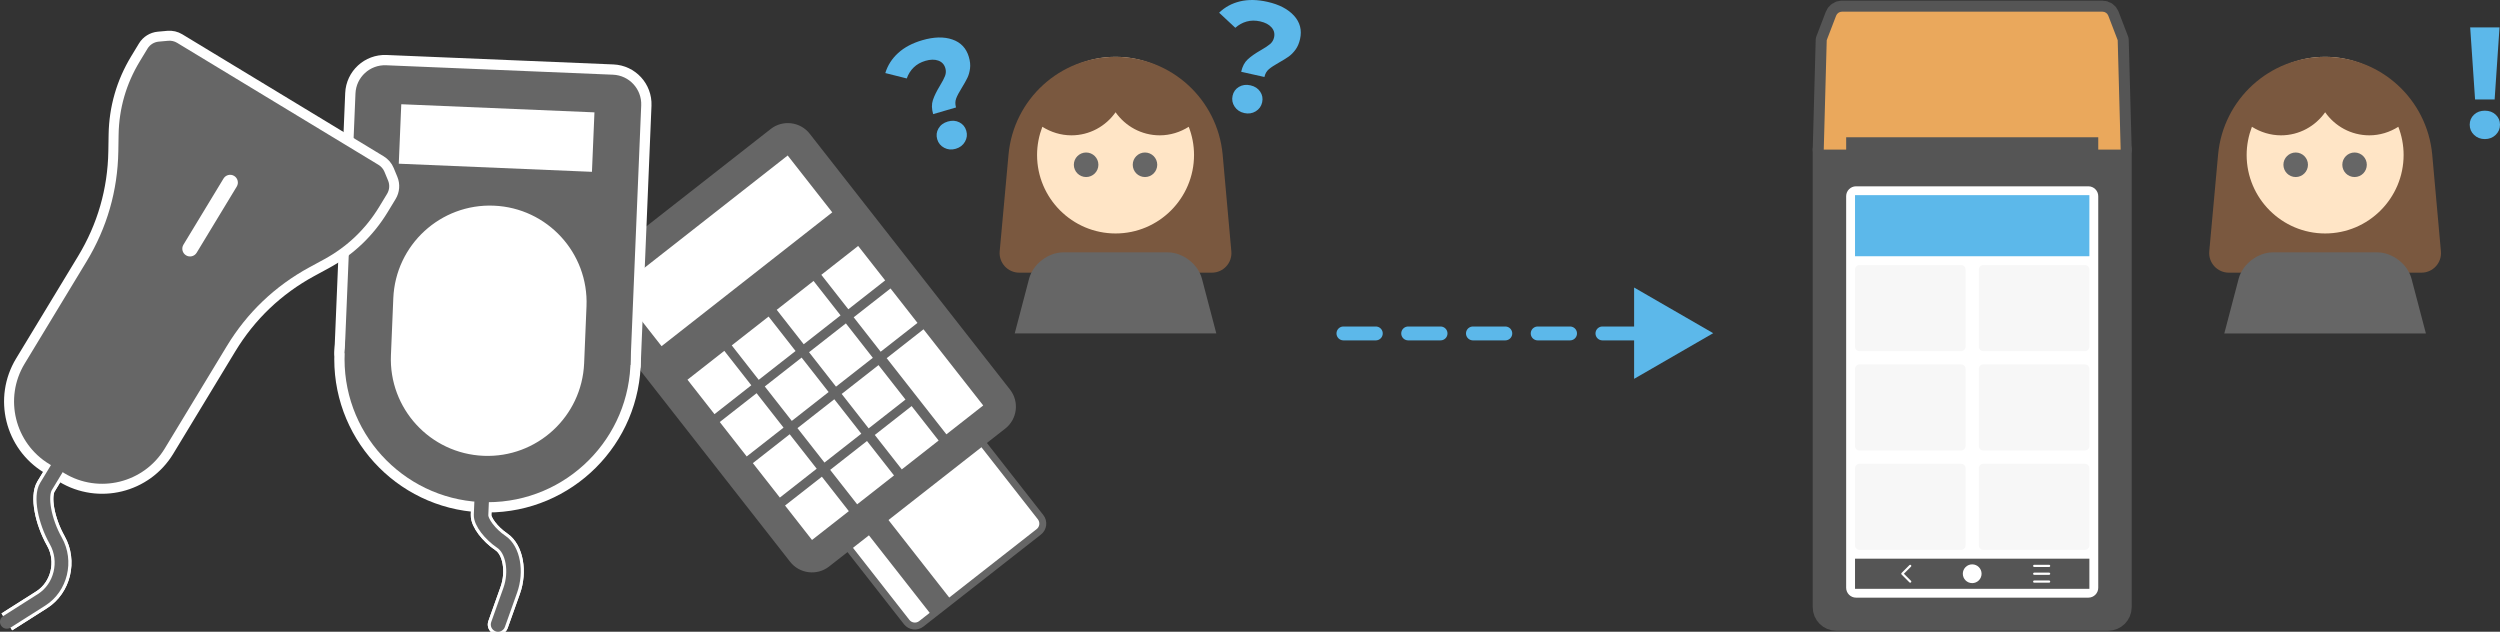 <?xml version="1.0" encoding="utf-8"?>
<!-- Generator: Adobe Illustrator 15.1.0, SVG Export Plug-In . SVG Version: 6.00 Build 0)  -->
<!DOCTYPE svg PUBLIC "-//W3C//DTD SVG 1.1//EN" "http://www.w3.org/Graphics/SVG/1.1/DTD/svg11.dtd">
<svg version="1.1" xmlns="http://www.w3.org/2000/svg" xmlns:xlink="http://www.w3.org/1999/xlink" x="0px" y="0px"
	 width="350.961px" height="88.69px" viewBox="0 0 350.961 88.69" enable-background="new 0 0 350.961 88.69" xml:space="preserve">
<rect x="0" y="0" width="350.961" height="88.69" fill="#333333" stroke="none"/>
<g id="レイヤー_1">
</g>
<g id="obj">
	<g>
		<g>
			<g>
				<path fill="#FFE5C6" d="M156.609,7.979c-7.6,0-13.769,6.173-13.769,13.78c0,7.598,6.169,13.77,13.769,13.77
					c7.606,0,13.778-6.172,13.778-13.77C170.388,14.152,164.216,7.979,156.609,7.979z"/>
				<g>
					<path fill="#666666" d="M152.473,21.409c0.952,0,1.724,0.772,1.724,1.72c0,0.95-0.772,1.724-1.724,1.724
						c-0.947,0-1.723-0.773-1.723-1.724C150.75,22.182,151.525,21.409,152.473,21.409z"/>
					<path fill="#666666" d="M160.739,21.409c0.953,0,1.719,0.772,1.719,1.72c0,0.95-0.766,1.724-1.719,1.724
						c-0.954,0-1.719-0.773-1.719-1.724C159.021,22.182,159.786,21.409,160.739,21.409z"/>
				</g>
				<path fill="#7A583F" d="M171.64,21.697c-0.722-7.769-7.236-13.718-15.03-13.718c-7.799,0-14.319,5.949-15.028,13.718
					l-1.242,13.587c-0.139,1.608,1.131,2.994,2.751,2.994h27.027c1.627,0,2.891-1.386,2.743-2.994L171.64,21.697z M156.609,32.775
					c-6.076,0-11.021-4.949-11.021-11.02c0-1.394,0.275-2.729,0.74-3.957c1.203,0.757,2.604,1.201,4.085,1.201
					c2.559,0,4.821-1.284,6.197-3.239c1.375,1.955,3.639,3.239,6.202,3.239c1.472,0,2.877-0.444,4.069-1.201
					c0.474,1.228,0.743,2.563,0.743,3.957C167.623,27.826,162.685,32.775,156.609,32.775z"/>
			</g>
		</g>
		<path fill="#666666" d="M168.729,39.114c-0.531-2.026-2.681-3.687-4.778-3.687H149.25c-2.095,0-4.247,1.66-4.778,3.687
			l-2.021,7.695h28.3L168.729,39.114z"/>
	</g>
	<g>
		<g>
			
				<line fill="none" stroke="#5CB8EA" stroke-width="1.948" stroke-linecap="round" stroke-miterlimit="10" stroke-dasharray="4.545,4.545" x1="188.596" y1="46.81" x2="231.279" y2="46.81"/>
			<g>
				<polygon fill="#5CB8EA" points="229.404,53.184 240.505,46.774 229.404,40.364 				"/>
			</g>
		</g>
	</g>
	<g>
		<g>
			<path fill="none" stroke="#555555" stroke-width="3.097" stroke-linecap="round" stroke-linejoin="round" d="M294.561,21.001
				v-1.73h-17.694h-17.695v1.73h-3.146v64.24c0,0.969,0.786,1.755,1.756,1.755h38.171c0.969,0,1.755-0.786,1.755-1.755v-64.24
				H294.561z"/>
			<g>
				<path fill="none" stroke="#555555" stroke-width="3.097" stroke-linecap="round" stroke-linejoin="round" d="M260.555,26.155
					c-0.761,0-1.383,0.623-1.383,1.384v54.977c0,0.762,0.623,1.384,1.383,1.384h32.623c0.761,0,1.383-0.622,1.383-1.384V27.539
					c0-0.761-0.623-1.384-1.383-1.384H260.555z"/>
				<path fill="none" stroke="#555555" stroke-width="3.097" stroke-linecap="round" stroke-linejoin="round" d="M260.555,26.155
					c-0.761,0-1.383,0.623-1.383,1.384v54.977c0,0.762,0.623,1.384,1.383,1.384h32.623c0.761,0,1.383-0.622,1.383-1.384V27.539
					c0-0.761-0.623-1.384-1.383-1.384H260.555z"/>
			</g>
			
				<rect x="260.416" y="27.395" fill="none" stroke="#555555" stroke-width="3.097" stroke-linecap="round" stroke-linejoin="round" width="32.901" height="8.576"/>
			
				<rect x="260.416" y="78.43" fill="none" stroke="#555555" stroke-width="3.097" stroke-linecap="round" stroke-linejoin="round" width="32.901" height="4.231"/>
			
				<circle fill="none" stroke="#555555" stroke-width="3.097" stroke-linecap="round" stroke-linejoin="round" cx="276.866" cy="80.544" r="1.317"/>
			<polyline fill="none" stroke="#555555" stroke-width="3.097" stroke-linecap="round" stroke-linejoin="round" points="
				268.162,81.646 267.061,80.544 268.162,79.443 			"/>
			<g>
				
					<line fill="none" stroke="#555555" stroke-width="3.097" stroke-linecap="round" stroke-linejoin="round" x1="285.571" y1="79.443" x2="287.662" y2="79.443"/>
				
					<line fill="none" stroke="#555555" stroke-width="3.097" stroke-linecap="round" stroke-linejoin="round" x1="285.571" y1="81.646" x2="287.662" y2="81.646"/>
				
					<line fill="none" stroke="#555555" stroke-width="3.097" stroke-linecap="round" stroke-linejoin="round" x1="285.571" y1="80.544" x2="287.662" y2="80.544"/>
			</g>
			<path fill="none" stroke="#555555" stroke-width="3.097" stroke-linecap="round" stroke-linejoin="round" d="M297.708,21.001
				l-0.417-15.36l-1.319-3.438c-0.13-0.337-0.458-0.563-0.82-0.563h-18.285h-18.286c-0.361,0-0.69,0.227-0.819,0.563l-1.319,3.438
				l-0.417,15.36h3.146v-1.73h17.695h17.694v1.73H297.708z"/>
			<g>
				<path fill="none" stroke="#555555" stroke-width="3.097" stroke-linecap="round" stroke-linejoin="round" d="M261.036,49.292
					c-0.341,0-0.62-0.278-0.62-0.619V37.828c0-0.341,0.279-0.619,0.62-0.619h14.279c0.341,0,0.62,0.278,0.62,0.619v10.845
					c0,0.341-0.279,0.619-0.62,0.619H261.036z"/>
				<path fill="none" stroke="#555555" stroke-width="3.097" stroke-linecap="round" stroke-linejoin="round" d="M261.036,49.292
					c-0.341,0-0.62-0.278-0.62-0.619V37.828c0-0.341,0.279-0.619,0.62-0.619h14.279c0.341,0,0.62,0.278,0.62,0.619v10.845
					c0,0.341-0.279,0.619-0.62,0.619H261.036z"/>
			</g>
			<g>
				<path fill="none" stroke="#555555" stroke-width="3.097" stroke-linecap="round" stroke-linejoin="round" d="M261.036,63.24
					c-0.341,0-0.62-0.278-0.62-0.619V51.777c0-0.341,0.279-0.619,0.62-0.619h14.279c0.341,0,0.62,0.278,0.62,0.619v10.844
					c0,0.341-0.279,0.619-0.62,0.619H261.036z"/>
				<path fill="none" stroke="#555555" stroke-width="3.097" stroke-linecap="round" stroke-linejoin="round" d="M261.036,63.24
					c-0.341,0-0.62-0.278-0.62-0.619V51.777c0-0.341,0.279-0.619,0.62-0.619h14.279c0.341,0,0.62,0.278,0.62,0.619v10.844
					c0,0.341-0.279,0.619-0.62,0.619H261.036z"/>
			</g>
			<g>
				<path fill="none" stroke="#555555" stroke-width="3.097" stroke-linecap="round" stroke-linejoin="round" d="M261.036,77.19
					c-0.341,0-0.62-0.278-0.62-0.619V65.727c0-0.341,0.279-0.619,0.62-0.619h14.279c0.341,0,0.62,0.278,0.62,0.619v10.845
					c0,0.341-0.279,0.619-0.62,0.619H261.036z"/>
				<path fill="none" stroke="#555555" stroke-width="3.097" stroke-linecap="round" stroke-linejoin="round" d="M261.036,77.19
					c-0.341,0-0.62-0.278-0.62-0.619V65.727c0-0.341,0.279-0.619,0.62-0.619h14.279c0.341,0,0.62,0.278,0.62,0.619v10.845
					c0,0.341-0.279,0.619-0.62,0.619H261.036z"/>
			</g>
			<g>
				<path fill="none" stroke="#555555" stroke-width="3.097" stroke-linecap="round" stroke-linejoin="round" d="M278.418,49.292
					c-0.341,0-0.62-0.278-0.62-0.619V37.828c0-0.341,0.279-0.619,0.62-0.619h14.279c0.341,0,0.62,0.278,0.62,0.619v10.845
					c0,0.341-0.279,0.619-0.62,0.619H278.418z"/>
				<path fill="none" stroke="#555555" stroke-width="3.097" stroke-linecap="round" stroke-linejoin="round" d="M278.418,49.292
					c-0.341,0-0.62-0.278-0.62-0.619V37.828c0-0.341,0.279-0.619,0.62-0.619h14.279c0.341,0,0.62,0.278,0.62,0.619v10.845
					c0,0.341-0.279,0.619-0.62,0.619H278.418z"/>
			</g>
			<g>
				<path fill="none" stroke="#555555" stroke-width="3.097" stroke-linecap="round" stroke-linejoin="round" d="M278.418,63.24
					c-0.341,0-0.62-0.278-0.62-0.619V51.777c0-0.341,0.279-0.619,0.62-0.619h14.279c0.341,0,0.62,0.278,0.62,0.619v10.844
					c0,0.341-0.279,0.619-0.62,0.619H278.418z"/>
				<path fill="none" stroke="#555555" stroke-width="3.097" stroke-linecap="round" stroke-linejoin="round" d="M278.418,63.24
					c-0.341,0-0.62-0.278-0.62-0.619V51.777c0-0.341,0.279-0.619,0.62-0.619h14.279c0.341,0,0.62,0.278,0.62,0.619v10.844
					c0,0.341-0.279,0.619-0.62,0.619H278.418z"/>
			</g>
			<g>
				<path fill="none" stroke="#555555" stroke-width="3.097" stroke-linecap="round" stroke-linejoin="round" d="M278.418,77.19
					c-0.341,0-0.62-0.278-0.62-0.619V65.727c0-0.341,0.279-0.619,0.62-0.619h14.279c0.341,0,0.62,0.278,0.62,0.619v10.845
					c0,0.341-0.279,0.619-0.62,0.619H278.418z"/>
				<path fill="none" stroke="#555555" stroke-width="3.097" stroke-linecap="round" stroke-linejoin="round" d="M278.418,77.19
					c-0.341,0-0.62-0.278-0.62-0.619V65.727c0-0.341,0.279-0.619,0.62-0.619h14.279c0.341,0,0.62,0.278,0.62,0.619v10.845
					c0,0.341-0.279,0.619-0.62,0.619H278.418z"/>
			</g>
		</g>
		<g>
			<path fill="#555555" d="M294.561,21.001v-1.73h-17.694h-17.695v1.73h-3.146v64.24c0,0.969,0.786,1.755,1.756,1.755h38.171
				c0.969,0,1.755-0.786,1.755-1.755v-64.24H294.561z"/>
			<g>
				<path fill="#FFFFFF" d="M260.555,26.155c-0.761,0-1.383,0.623-1.383,1.384v54.977c0,0.762,0.623,1.384,1.383,1.384h32.623
					c0.761,0,1.383-0.622,1.383-1.384V27.539c0-0.761-0.623-1.384-1.383-1.384H260.555z"/>
			</g>
			<rect x="260.416" y="27.395" fill="#5CB8EA" width="32.901" height="8.576"/>
			<rect x="260.416" y="78.43" fill="#555555" width="32.901" height="4.231"/>
			<circle fill="#FFFFFF" cx="276.866" cy="80.544" r="1.317"/>
			
				<polyline fill="none" stroke="#FFFFFF" stroke-width="0.31" stroke-linecap="round" stroke-linejoin="round" stroke-miterlimit="10" points="
				268.162,81.646 267.061,80.544 268.162,79.443 			"/>
			<g>
				
					<line fill="none" stroke="#FFFFFF" stroke-width="0.31" stroke-linecap="round" stroke-linejoin="round" stroke-miterlimit="10" x1="285.571" y1="79.443" x2="287.662" y2="79.443"/>
				
					<line fill="none" stroke="#FFFFFF" stroke-width="0.31" stroke-linecap="round" stroke-linejoin="round" stroke-miterlimit="10" x1="285.571" y1="81.646" x2="287.662" y2="81.646"/>
				
					<line fill="none" stroke="#FFFFFF" stroke-width="0.31" stroke-linecap="round" stroke-linejoin="round" stroke-miterlimit="10" x1="285.571" y1="80.544" x2="287.662" y2="80.544"/>
			</g>
			<path fill="#EAA85C" d="M297.708,21.001l-0.417-15.36l-1.319-3.438c-0.13-0.337-0.458-0.563-0.82-0.563h-18.285h-18.286
				c-0.361,0-0.69,0.227-0.819,0.563l-1.319,3.438l-0.417,15.36h3.146v-1.73h17.695h17.694v1.73H297.708z"/>
			<g>
				<path fill="#F7F7F7" d="M261.036,49.292c-0.341,0-0.62-0.278-0.62-0.619V37.828c0-0.341,0.279-0.619,0.62-0.619h14.279
					c0.341,0,0.62,0.278,0.62,0.619v10.845c0,0.341-0.279,0.619-0.62,0.619H261.036z"/>
			</g>
			<g>
				<path fill="#F7F7F7" d="M261.036,63.24c-0.341,0-0.62-0.278-0.62-0.619V51.777c0-0.341,0.279-0.619,0.62-0.619h14.279
					c0.341,0,0.62,0.278,0.62,0.619v10.844c0,0.341-0.279,0.619-0.62,0.619H261.036z"/>
			</g>
			<g>
				<path fill="#F7F7F7" d="M261.036,77.19c-0.341,0-0.62-0.278-0.62-0.619V65.727c0-0.341,0.279-0.619,0.62-0.619h14.279
					c0.341,0,0.62,0.278,0.62,0.619v10.845c0,0.341-0.279,0.619-0.62,0.619H261.036z"/>
			</g>
			<g>
				<path fill="#F7F7F7" d="M278.418,49.292c-0.341,0-0.62-0.278-0.62-0.619V37.828c0-0.341,0.279-0.619,0.62-0.619h14.279
					c0.341,0,0.62,0.278,0.62,0.619v10.845c0,0.341-0.279,0.619-0.62,0.619H278.418z"/>
			</g>
			<g>
				<path fill="#F7F7F7" d="M278.418,63.24c-0.341,0-0.62-0.278-0.62-0.619V51.777c0-0.341,0.279-0.619,0.62-0.619h14.279
					c0.341,0,0.62,0.278,0.62,0.619v10.844c0,0.341-0.279,0.619-0.62,0.619H278.418z"/>
			</g>
			<g>
				<path fill="#F7F7F7" d="M278.418,77.19c-0.341,0-0.62-0.278-0.62-0.619V65.727c0-0.341,0.279-0.619,0.62-0.619h14.279
					c0.341,0,0.62,0.278,0.62,0.619v10.845c0,0.341-0.279,0.619-0.62,0.619H278.418z"/>
			</g>
		</g>
	</g>
	<g>
		<g>
			<path fill="#FFFFFF" d="M146.086,72.607c0.495,0.632,0.383,1.555-0.25,2.05l-16.503,12.921c-0.632,0.495-1.554,0.383-2.049-0.249
				l-12.201-15.584c-0.495-0.632-0.383-1.555,0.25-2.05l16.503-12.92c0.632-0.495,1.554-0.383,2.049,0.249L146.086,72.607z"/>
			<path fill="none" stroke="#666666" stroke-width="0.973" stroke-miterlimit="10" d="M146.086,72.607
				c0.495,0.632,0.383,1.555-0.25,2.05l-16.503,12.921c-0.632,0.495-1.554,0.383-2.049-0.249l-12.201-15.584
				c-0.495-0.632-0.383-1.555,0.25-2.05l16.503-12.92c0.632-0.495,1.554-0.383,2.049,0.249L146.086,72.607z"/>
		</g>
		<g>
			<path fill="#666666" d="M141.795,54.694c1.32,1.686,1.021,4.146-0.665,5.466l-24.742,19.372c-1.686,1.32-4.146,1.021-5.466-0.665
				L82.795,42.943c-1.32-1.686-1.021-4.146,0.665-5.466l24.741-19.372c1.686-1.32,4.146-1.021,5.466,0.665L141.795,54.694z"/>
		</g>
		
			<rect x="96.587" y="20.008" transform="matrix(0.617 0.787 -0.787 0.617 66.731 -66.53)" fill="#FFFFFF" width="10.142" height="30.45"/>
		
			<rect x="97.715" y="50.688" transform="matrix(0.787 -0.617 0.617 0.787 -11.665 73.704)" fill="#FFFFFF" width="6.57" height="6.144"/>
		
			<rect x="102.304" y="56.549" transform="matrix(0.787 -0.616 0.616 0.787 -14.305 77.76)" fill="#FFFFFF" width="6.57" height="6.143"/>
		
			<rect x="106.891" y="62.407" transform="matrix(0.787 -0.617 0.617 0.787 -16.939 81.854)" fill="#FFFFFF" width="6.57" height="6.144"/>
		
			<rect x="111.479" y="68.267" transform="matrix(0.787 -0.616 0.616 0.787 -19.578 85.913)" fill="#FFFFFF" width="6.57" height="6.144"/>
		
			<rect x="108.571" y="51.641" transform="matrix(0.787 -0.617 0.617 0.787 -9.944 80.6)" fill="#FFFFFF" width="6.57" height="6.144"/>
		
			<rect x="113.159" y="57.5" transform="matrix(0.787 -0.617 0.617 0.787 -12.582 84.669)" fill="#FFFFFF" width="6.571" height="6.144"/>
		
			<rect x="117.747" y="63.359" transform="matrix(0.787 -0.617 0.617 0.787 -15.217 88.749)" fill="#FFFFFF" width="6.57" height="6.144"/>
		
			<rect x="114.839" y="46.734" transform="matrix(0.787 -0.616 0.616 0.787 -5.589 83.406)" fill="#FFFFFF" width="6.57" height="6.143"/>
		
			<rect x="119.426" y="52.592" transform="matrix(0.787 -0.616 0.616 0.787 -8.225 87.48)" fill="#FFFFFF" width="6.57" height="6.144"/>
		
			<rect x="124.014" y="58.452" transform="matrix(0.787 -0.617 0.617 0.787 -10.857 91.576)" fill="#FFFFFF" width="6.57" height="6.144"/>
		
			<rect x="121.106" y="41.826" transform="matrix(0.787 -0.616 0.616 0.787 -1.231 86.226)" fill="#FFFFFF" width="6.57" height="6.144"/>
		
			<rect x="127.988" y="46.894" transform="matrix(0.787 -0.617 0.617 0.787 -5.184 92.343)" fill="#FFFFFF" width="6.569" height="13.587"/>
		
			<rect x="103.983" y="45.781" transform="matrix(0.787 -0.616 0.616 0.787 -7.31 76.511)" fill="#FFFFFF" width="6.57" height="6.144"/>
		
			<rect x="110.25" y="40.873" transform="matrix(0.787 -0.617 0.617 0.787 -2.946 79.35)" fill="#FFFFFF" width="6.57" height="6.144"/>
		
			<rect x="116.517" y="35.966" transform="matrix(0.787 -0.617 0.617 0.787 1.411 82.166)" fill="#FFFFFF" width="6.57" height="6.144"/>
		
			<rect x="125.4" y="70.882" transform="matrix(0.787 -0.617 0.617 0.787 -21.663 95.178)" fill="#666666" width="3.483" height="16.221"/>
	</g>
	<g>
		<g>
			<path fill="none" stroke="#FFFFFF" stroke-width="2.886" stroke-linecap="round" stroke-linejoin="round" d="M88.501,51.262
				l-40.115-1.669l1.516-36.469c0.095-2.282,2.022-4.057,4.306-3.962l31.845,1.325c2.284,0.095,4.058,2.023,3.963,4.307
				L88.501,51.262z"/>
			
				<circle fill="none" stroke="#FFFFFF" stroke-width="2.886" stroke-linecap="round" stroke-linejoin="round" cx="68.444" cy="50.427" r="20.075"/>
			<path fill="none" stroke="#FFFFFF" stroke-width="2.886" stroke-linecap="round" stroke-linejoin="round" d="M82.336,42.998
				c0.312-7.489-5.507-13.813-12.997-14.125c-7.49-0.313-13.814,5.507-14.125,12.997c-0.058,1.391-0.275,6.602-0.333,7.993
				c-0.312,7.49,5.507,13.814,12.998,14.126c7.489,0.312,13.813-5.508,14.125-12.998C82.062,49.6,82.279,44.39,82.336,42.998z"/>
			
				<rect x="56.162" y="15.17" transform="matrix(0.999 0.042 -0.042 0.999 0.864 -2.881)" fill="none" stroke="#FFFFFF" stroke-width="2.886" stroke-linecap="round" stroke-linejoin="round" width="27.146" height="8.357"/>
			<g>
				<path fill="none" stroke="#FFFFFF" stroke-width="2.886" stroke-linecap="round" stroke-linejoin="round" d="M67.609,70.485
					c0,0-0.034,0.812-0.075,1.803c-0.041,0.992,1.249,2.699,2.867,3.793c1.617,1.095,2.171,4.15,1.229,6.791
					c-0.941,2.64-1.712,4.8-1.712,4.8"/>
				<path fill="none" stroke="#FFFFFF" stroke-width="2.886" stroke-linecap="round" stroke-linejoin="round" d="M67.609,70.485
					c0,0-0.034,0.812-0.075,1.803c-0.041,0.992,1.249,2.699,2.867,3.793c1.617,1.095,2.171,4.15,1.229,6.791
					c-0.941,2.64-1.712,4.8-1.712,4.8"/>
			</g>
		</g>
		<g>
			<path fill="#666666" d="M88.501,51.262l-40.115-1.669l1.516-36.469c0.095-2.282,2.022-4.057,4.306-3.962l31.845,1.325
				c2.284,0.095,4.058,2.023,3.963,4.307L88.501,51.262z"/>
			<circle fill="#666666" cx="68.444" cy="50.427" r="20.075"/>
			<path fill="#FFFFFF" d="M82.336,42.998c0.312-7.489-5.507-13.813-12.997-14.125c-7.49-0.313-13.814,5.507-14.125,12.997
				c-0.058,1.391-0.275,6.602-0.333,7.993c-0.312,7.49,5.507,13.814,12.998,14.126c7.489,0.312,13.813-5.508,14.125-12.998
				C82.062,49.6,82.279,44.39,82.336,42.998z"/>
			
				<rect x="56.162" y="15.17" transform="matrix(0.999 0.042 -0.042 0.999 0.864 -2.881)" fill="#FFFFFF" width="27.146" height="8.357"/>
			<g>
				
					<path fill="none" stroke="#666666" stroke-width="2.036" stroke-linecap="round" stroke-linejoin="round" stroke-miterlimit="10" d="
					M67.609,70.485c0,0-0.034,0.812-0.075,1.803c-0.041,0.992,1.249,2.699,2.867,3.793c1.617,1.095,2.171,4.15,1.229,6.791
					c-0.941,2.64-1.712,4.8-1.712,4.8"/>
			</g>
		</g>
	</g>
	<g>
		<g>
			<path fill="none" stroke="#FFFFFF" stroke-width="2.805" d="M22.281,5.844c-0.649,0.059-1.235,0.424-1.572,0.981l-1.091,1.8
				c-1.908,3.148-2.907,6.611-2.968,10.294l-0.039,2.337c-0.093,5.523-1.591,10.718-4.454,15.442L3.461,51.052
				c-2.938,4.851-1.388,11.162,3.46,14.1l2.106,1.276c4.849,2.938,11.162,1.39,14.1-3.46l8.698-14.354
				c2.862-4.725,6.772-8.456,11.625-11.096l2.053-1.115c3.235-1.761,5.842-4.249,7.75-7.398l1.091-1.8
				c0.337-0.558,0.39-1.245,0.141-1.848l-0.512-1.24c-0.169-0.407-0.456-0.743-0.833-0.973L24.865,6.014
				c-0.378-0.229-0.808-0.328-1.248-0.29L22.281,5.844z"/>
			<g>
				<path fill="none" stroke="#FFFFFF" stroke-width="2.805" d="M27.608,35.48c-0.31,0.512-0.981,0.677-1.492,0.366
					c-0.511-0.31-0.676-0.98-0.366-1.492l5.629-9.29c0.31-0.512,0.981-0.677,1.492-0.367s0.676,0.98,0.366,1.492L27.608,35.48z"/>
				<path fill="none" stroke="#FFFFFF" stroke-width="2.805" d="M27.608,35.48c-0.31,0.512-0.981,0.677-1.492,0.366
					c-0.511-0.31-0.676-0.98-0.366-1.492l5.629-9.29c0.31-0.512,0.981-0.677,1.492-0.367s0.676,0.98,0.366,1.492L27.608,35.48z"/>
			</g>
			<g>
				<path fill="none" stroke="#FFFFFF" stroke-width="2.805" d="M7.974,65.79c0,0-0.683,1.127-1.517,2.504
					c-0.834,1.377-0.21,4.819,1.386,7.65c1.597,2.83,0.701,6.543-1.99,8.252c-2.691,1.708-4.893,3.105-4.893,3.105"/>
				<path fill="none" stroke="#FFFFFF" stroke-width="2.805" d="M7.974,65.79c0,0-0.683,1.127-1.517,2.504
					c-0.834,1.377-0.21,4.819,1.386,7.65c1.597,2.83,0.701,6.543-1.99,8.252c-2.691,1.708-4.893,3.105-4.893,3.105"/>
			</g>
		</g>
		<g>
			<path fill="#666666" d="M22.281,5.844c-0.649,0.059-1.235,0.424-1.572,0.981l-1.091,1.8c-1.908,3.148-2.907,6.611-2.968,10.294
				l-0.039,2.337c-0.093,5.523-1.591,10.718-4.454,15.442L3.461,51.052c-2.938,4.851-1.388,11.162,3.46,14.1l2.106,1.276
				c4.849,2.938,11.162,1.39,14.1-3.46l8.698-14.354c2.862-4.725,6.772-8.456,11.625-11.096l2.053-1.115
				c3.235-1.761,5.842-4.249,7.75-7.398l1.091-1.8c0.337-0.558,0.39-1.245,0.141-1.848l-0.512-1.24
				c-0.169-0.407-0.456-0.743-0.833-0.973L24.865,6.014c-0.378-0.229-0.808-0.328-1.248-0.29L22.281,5.844z"/>
			<g>
				<path fill="#FFFFFF" d="M27.608,35.48c-0.31,0.512-0.981,0.677-1.492,0.366c-0.511-0.31-0.676-0.98-0.366-1.492l5.629-9.29
					c0.31-0.512,0.981-0.677,1.492-0.367s0.676,0.98,0.366,1.492L27.608,35.48z"/>
			</g>
			<g>
				
					<path fill="none" stroke="#666666" stroke-width="1.922" stroke-linecap="round" stroke-linejoin="round" stroke-miterlimit="10" d="
					M7.974,65.79c0,0-0.683,1.127-1.517,2.504c-0.834,1.377-0.21,4.819,1.386,7.65c1.597,2.83,0.701,6.543-1.99,8.252
					c-2.691,1.708-4.893,3.105-4.893,3.105"/>
			</g>
		</g>
	</g>
	<g>
		<path fill="#5CB8EA" d="M175.164,8.332c0.448-0.414,1.062-0.845,1.843-1.291c0.573-0.326,1.003-0.611,1.292-0.856
			c0.29-0.246,0.476-0.556,0.56-0.931c0.119-0.533,0.001-1.002-0.355-1.407c-0.356-0.404-0.887-0.686-1.593-0.844
			c-0.678-0.151-1.31-0.145-1.899,0.019c-0.589,0.163-1.12,0.457-1.593,0.881l-2.272-2.119c0.811-0.787,1.788-1.317,2.931-1.592
			s2.421-0.254,3.833,0.062c1.657,0.371,2.908,1.021,3.751,1.95c0.844,0.931,1.125,2.022,0.846,3.276
			c-0.132,0.591-0.345,1.088-0.64,1.491s-0.617,0.729-0.966,0.976c-0.351,0.246-0.794,0.521-1.332,0.825
			c-0.64,0.356-1.118,0.67-1.435,0.939c-0.318,0.27-0.528,0.635-0.63,1.097l-3.264-0.73C174.408,9.328,174.715,8.746,175.164,8.332z
			 M173.318,14.967c-0.312-0.47-0.406-0.979-0.283-1.527c0.122-0.548,0.419-0.962,0.891-1.242s1.009-0.354,1.615-0.219
			c0.605,0.136,1.061,0.432,1.368,0.886c0.307,0.454,0.399,0.956,0.277,1.503c-0.123,0.548-0.424,0.968-0.906,1.262
			c-0.482,0.293-1.018,0.374-1.609,0.241C174.079,15.738,173.628,15.437,173.318,14.967z"/>
	</g>
	<g>
		<path fill="#5CB8EA" d="M130.965,14.049c0.192-0.579,0.522-1.253,0.99-2.021c0.343-0.562,0.582-1.021,0.717-1.375
			c0.134-0.354,0.148-0.716,0.04-1.085c-0.153-0.523-0.483-0.878-0.991-1.06c-0.507-0.183-1.108-0.172-1.803,0.03
			c-0.667,0.195-1.217,0.506-1.653,0.934c-0.437,0.428-0.76,0.942-0.968,1.542l-3.014-0.758c0.33-1.081,0.929-2.018,1.797-2.811
			c0.868-0.792,1.996-1.392,3.385-1.798c1.63-0.477,3.04-0.512,4.228-0.105c1.188,0.406,1.962,1.227,2.323,2.46
			c0.17,0.581,0.224,1.119,0.161,1.613c-0.063,0.496-0.188,0.937-0.375,1.322c-0.188,0.385-0.443,0.841-0.766,1.366
			c-0.388,0.621-0.656,1.126-0.803,1.516c-0.147,0.39-0.155,0.811-0.022,1.265L131,16.023
			C130.784,15.287,130.772,14.628,130.965,14.049z M132.556,20.749c-0.5-0.262-0.829-0.661-0.986-1.2
			c-0.157-0.538-0.098-1.045,0.18-1.518c0.277-0.473,0.713-0.797,1.308-0.971c0.595-0.175,1.137-0.137,1.625,0.113
			c0.488,0.249,0.812,0.643,0.969,1.182c0.158,0.538,0.097,1.053-0.184,1.542c-0.28,0.489-0.71,0.819-1.292,0.989
			C133.595,21.057,133.054,21.011,132.556,20.749z"/>
	</g>
	<g>
		<g>
			<g>
				<path fill="#FFE5C6" d="M326.415,7.979c-7.6,0-13.769,6.173-13.769,13.78c0,7.598,6.169,13.77,13.769,13.77
					c7.606,0,13.778-6.172,13.778-13.77C340.193,14.152,334.021,7.979,326.415,7.979z"/>
				<g>
					<path fill="#666666" d="M322.278,21.409c0.952,0,1.724,0.772,1.724,1.72c0,0.95-0.772,1.724-1.724,1.724
						c-0.947,0-1.723-0.773-1.723-1.724C320.555,22.182,321.331,21.409,322.278,21.409z"/>
					<path fill="#666666" d="M330.544,21.409c0.954,0,1.719,0.772,1.719,1.72c0,0.95-0.765,1.724-1.719,1.724
						s-1.719-0.773-1.719-1.724C328.826,22.182,329.591,21.409,330.544,21.409z"/>
				</g>
				<path fill="#7A583F" d="M341.445,21.697c-0.722-7.769-7.235-13.718-15.03-13.718c-7.798,0-14.319,5.949-15.028,13.718
					l-1.241,13.587c-0.139,1.608,1.131,2.994,2.751,2.994h27.027c1.627,0,2.891-1.386,2.743-2.994L341.445,21.697z M326.415,32.775
					c-6.076,0-11.021-4.949-11.021-11.02c0-1.394,0.275-2.729,0.74-3.957c1.204,0.757,2.604,1.201,4.085,1.201
					c2.559,0,4.821-1.284,6.197-3.239c1.375,1.955,3.639,3.239,6.202,3.239c1.472,0,2.877-0.444,4.069-1.201
					c0.474,1.228,0.743,2.563,0.743,3.957C337.428,27.826,332.49,32.775,326.415,32.775z"/>
			</g>
		</g>
		<path fill="#666666" d="M338.535,39.114c-0.531-2.026-2.682-3.687-4.778-3.687h-14.701c-2.095,0-4.246,1.66-4.778,3.687
			l-2.021,7.695h28.3L338.535,39.114z"/>
	</g>
	<g>
		<path fill="#5CB8EA" d="M347.318,18.938c-0.406-0.391-0.609-0.867-0.609-1.429c0-0.561,0.2-1.029,0.598-1.406
			s0.908-0.565,1.528-0.565c0.62,0,1.13,0.188,1.528,0.565s0.598,0.846,0.598,1.406c0,0.562-0.203,1.038-0.609,1.429
			c-0.406,0.391-0.912,0.587-1.517,0.587C348.229,19.525,347.724,19.329,347.318,18.938z M346.775,3.844h4.119l-0.687,10.122h-2.746
			L346.775,3.844z"/>
	</g>
</g>
</svg>
